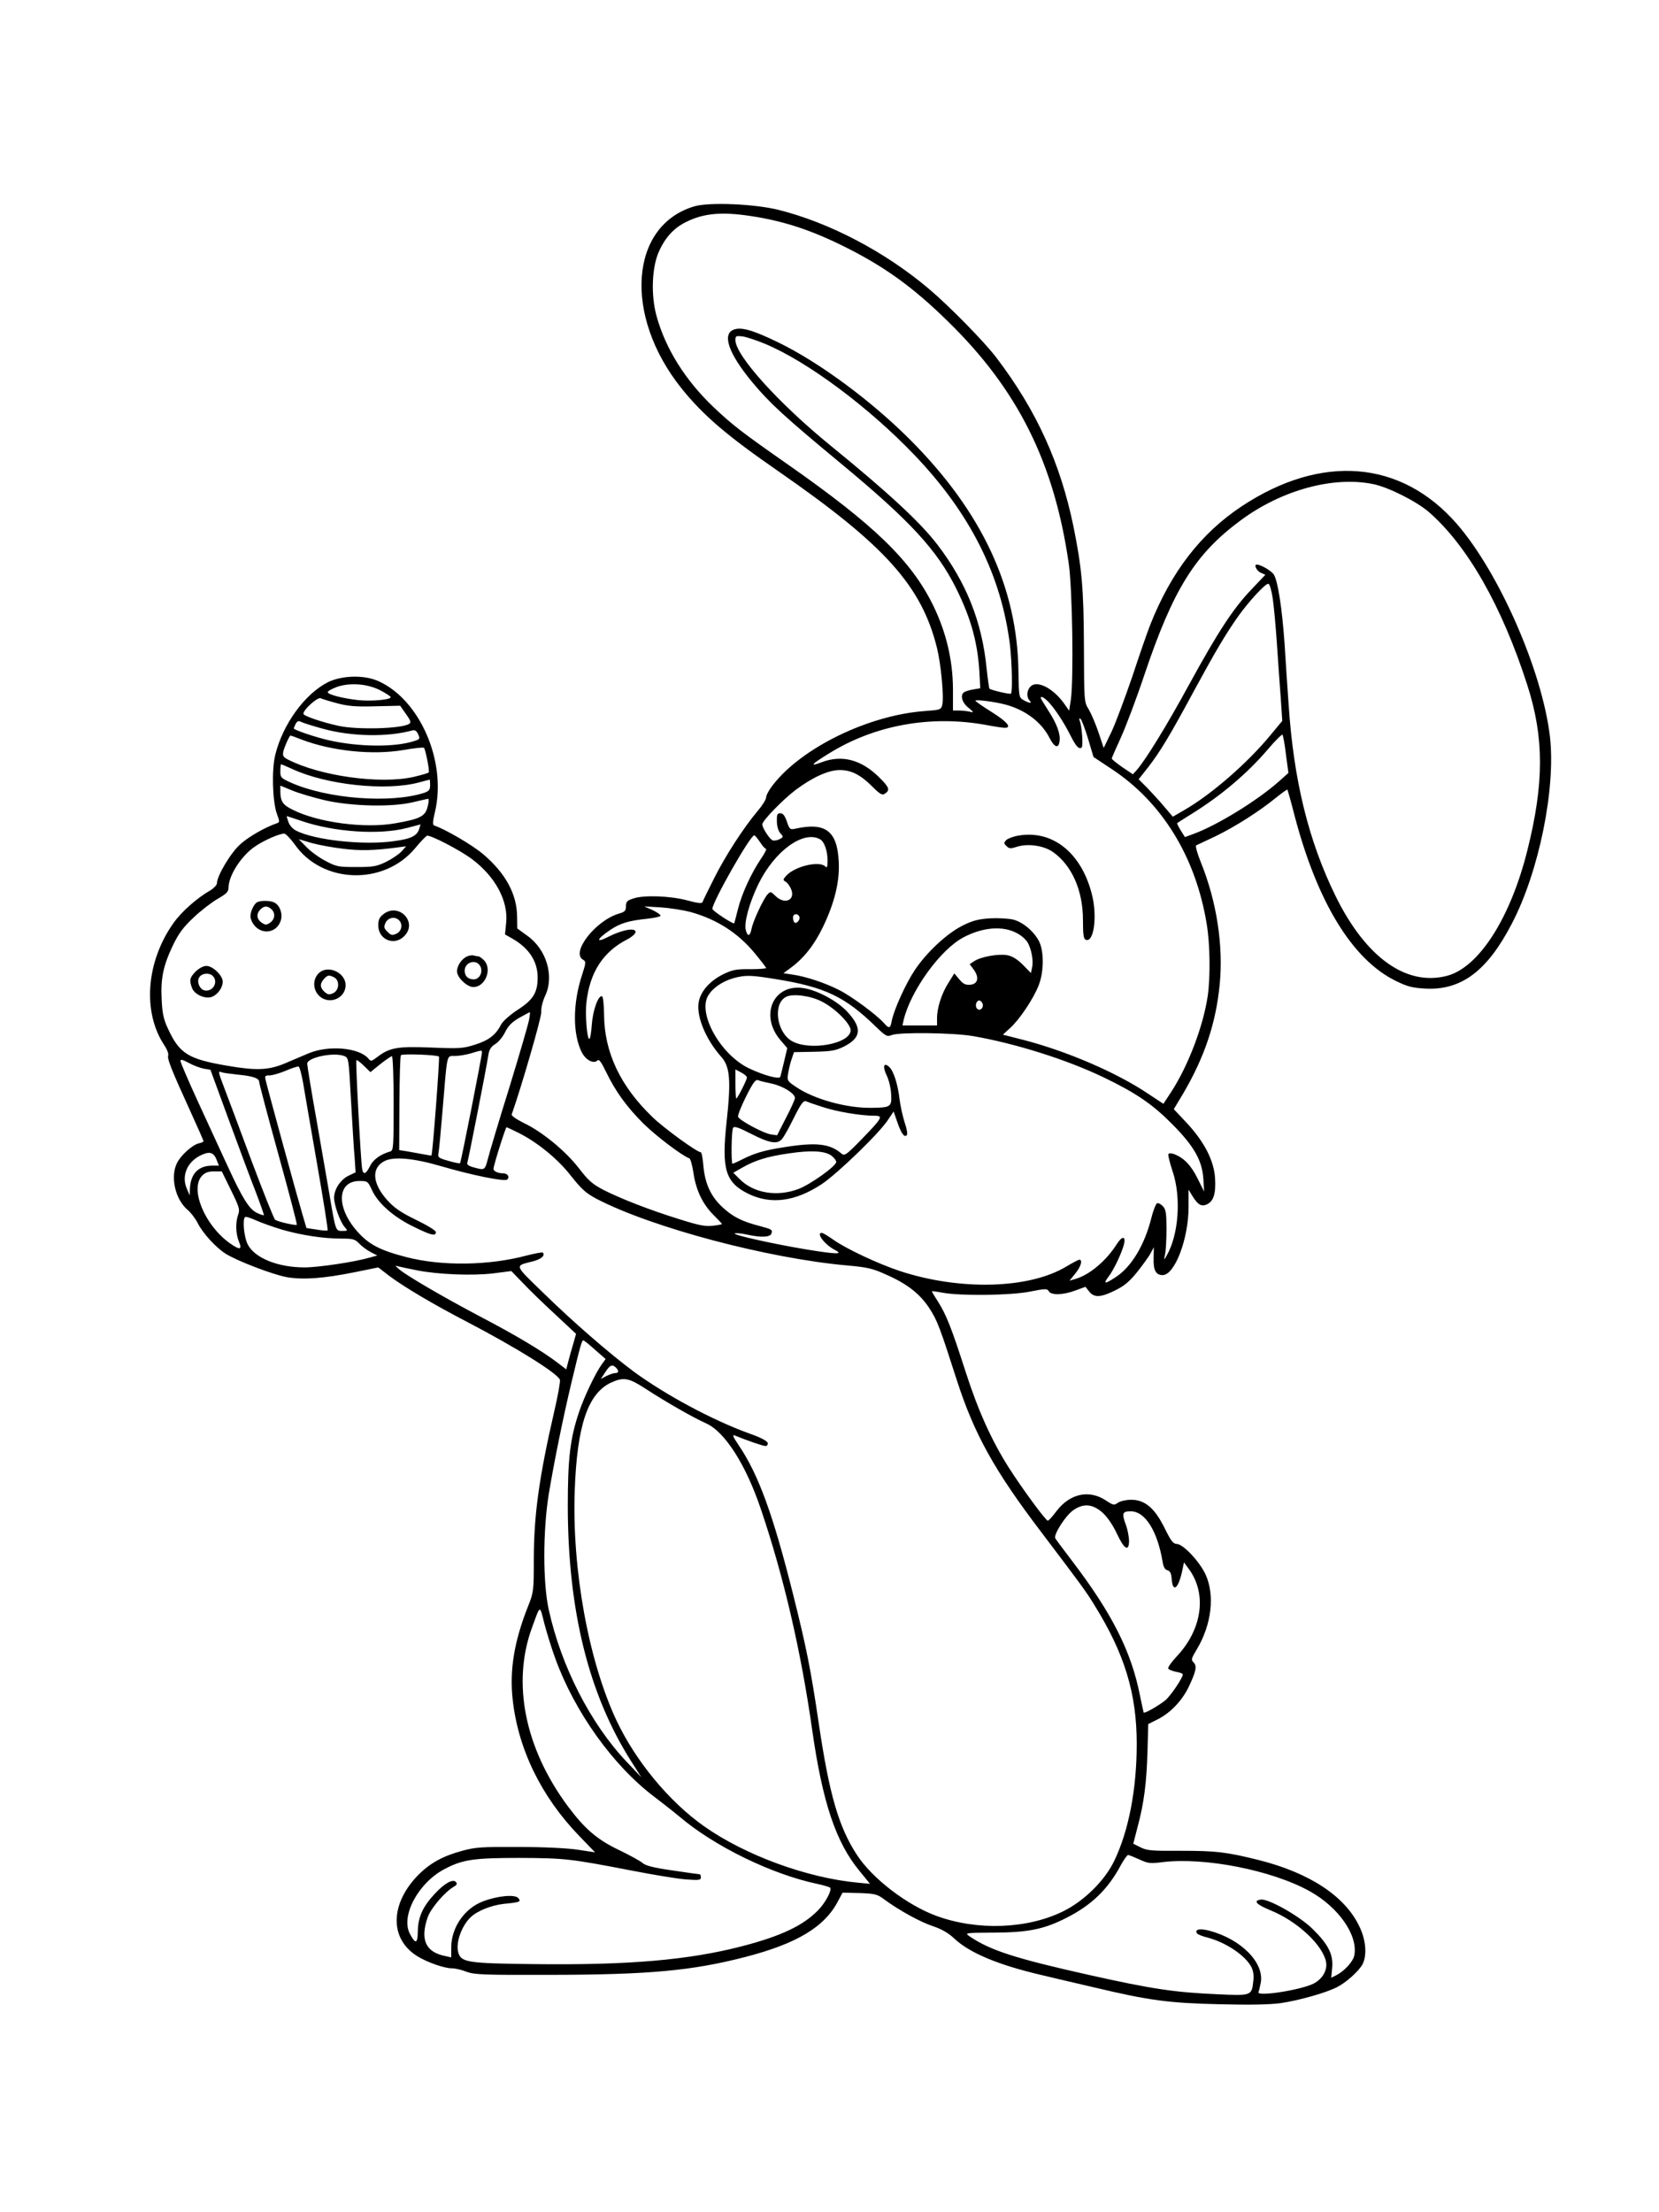 <?xml version="1.0" standalone="no"?>
<!DOCTYPE svg PUBLIC "-//W3C//DTD SVG 20010904//EN"
 "http://www.w3.org/TR/2001/REC-SVG-20010904/DTD/svg10.dtd">
<svg version="1.0" xmlns="http://www.w3.org/2000/svg"
 width="864pt" height="1152pt" viewBox="0 0 864 1152"
 preserveAspectRatio="xMidYMid meet">

<g transform="translate(0,1152) scale(0.1,-0.1)"
fill="#000000" stroke="none">
<path d="M3618 10446 c-339 -98 -373 -569 -69 -948 112 -140 237 -247 506
-433 554 -384 745 -596 825 -920 21 -86 37 -257 27 -297 -6 -24 -12 -25 -94
-31 -289 -22 -632 -188 -784 -380 -22 -27 -39 -58 -39 -69 0 -11 -20 -43 -44
-71 -72 -85 -170 -236 -228 -353 -30 -60 -57 -114 -59 -121 -3 -9 -23 -7 -79
8 -89 24 -228 29 -282 10 -32 -10 -38 -17 -38 -40 0 -24 -6 -30 -38 -39 -122
-37 -251 -204 -185 -240 15 -9 15 -15 -5 -77 -50 -150 -50 -310 -2 -405 21
-41 62 -62 82 -42 8 8 20 -10 44 -59 49 -102 107 -182 195 -270 67 -66 202
-168 239 -181 6 -2 15 -35 21 -73 13 -91 47 -163 103 -220 25 -25 46 -47 46
-49 0 -2 -21 -6 -47 -9 -39 -5 -74 2 -178 35 -151 47 -298 104 -393 152 -55
29 -78 48 -126 111 -70 91 -193 192 -288 237 -38 19 -66 38 -63 45 49 138 156
506 154 533 -2 20 7 56 20 84 49 103 7 243 -94 314 l-51 37 -1 62 c-1 118 -61
227 -178 326 -56 47 -196 129 -253 148 -10 3 -9 20 4 74 60 259 -78 579 -293
677 -73 34 -189 32 -264 -4 -120 -60 -235 -217 -275 -377 -20 -79 -15 -244 8
-309 15 -40 15 -44 0 -49 -63 -22 -147 -70 -190 -109 -50 -44 -122 -165 -122
-203 0 -9 -15 -25 -32 -36 -71 -40 -153 -113 -194 -171 -143 -201 -163 -463
-49 -636 15 -22 24 -46 21 -54 -6 -17 15 -71 115 -290 38 -83 69 -154 69 -157
0 -3 -11 -8 -25 -11 -33 -8 -92 -61 -112 -100 -38 -72 -11 -193 56 -248 16
-14 39 -44 51 -68 27 -53 93 -125 144 -158 62 -39 248 -110 321 -123 84 -14
189 -7 352 26 l123 25 57 -44 c79 -59 229 -148 408 -241 253 -132 468 -266
481 -300 3 -7 -10 -82 -30 -167 -79 -343 -106 -541 -106 -770 0 -163 -1 -170
-30 -243 -72 -181 -97 -332 -80 -485 28 -258 149 -506 346 -710 l83 -86 -92
14 c-55 8 -178 14 -307 14 -190 1 -224 -1 -293 -20 -100 -27 -165 -63 -226
-123 -150 -151 -154 -334 -9 -425 51 -32 141 -64 182 -64 17 0 51 -8 76 -18
40 -15 88 -17 440 -16 508 1 733 21 1011 93 271 70 417 158 486 296 l21 39 88
-2 c81 -3 93 -6 129 -33 77 -57 190 -119 255 -140 44 -15 80 -35 111 -65 81
-75 228 -136 449 -188 58 -14 182 -43 277 -65 290 -69 391 -82 654 -88 158 -4
265 -2 320 6 94 14 234 53 292 83 48 24 114 84 133 119 24 47 18 126 -16 196
-74 158 -259 280 -525 347 -168 42 -223 48 -404 48 -152 -1 -178 1 -211 18
l-38 19 23 89 c33 124 46 225 51 390 l4 144 48 24 c66 33 127 96 162 168 39
82 45 110 26 129 -14 14 -12 20 18 70 76 128 94 281 44 389 -32 68 -117 158
-150 158 -19 1 -30 16 -63 83 -51 103 -102 147 -174 147 -26 0 -56 -7 -68 -15
-21 -15 -25 -14 -63 11 -87 58 -187 37 -257 -54 -21 -28 -41 -51 -46 -51 -10
-1 -135 169 -203 276 -90 142 -160 297 -225 499 -73 227 -100 296 -144 366
-19 29 -33 53 -32 54 1 1 27 -2 57 -8 96 -17 354 -14 454 6 81 16 90 16 98 2
12 -22 76 -20 139 4 l52 19 19 -24 c26 -34 61 -32 137 6 47 23 75 47 115 97
29 37 61 81 69 97 l16 30 -1 -56 c-2 -63 11 -89 47 -89 63 0 135 189 135 355
l0 90 18 -30 c30 -49 49 -60 77 -47 35 16 48 56 43 137 -6 92 -56 189 -148
288 l-67 71 51 85 c109 187 168 361 188 563 20 202 -15 431 -97 635 -20 49
-31 89 -25 91 5 2 51 24 102 48 104 51 226 129 311 198 32 26 60 46 62 44 1
-2 19 -64 38 -139 118 -448 300 -745 524 -856 63 -31 87 -37 156 -41 188 -10
323 92 451 339 141 270 229 704 198 973 -40 342 -265 855 -485 1108 -290 333
-706 366 -1121 91 -211 -140 -366 -340 -475 -615 -16 -40 -58 -162 -94 -271
-37 -108 -85 -237 -107 -285 l-42 -87 -27 81 c-15 44 -38 98 -51 120 -24 38
-24 41 -25 329 -1 301 -11 408 -54 621 -68 331 -192 605 -400 879 -63 84 -249
273 -356 363 -228 192 -514 342 -780 409 -124 31 -360 41 -437 19z m292 -51
c172 -26 315 -73 493 -162 204 -102 353 -209 534 -387 363 -354 553 -734 629
-1261 19 -131 26 -599 11 -708 l-9 -58 -28 40 c-58 79 -140 120 -173 86 -20
-19 -22 -56 -5 -73 16 -16 -1 -15 -31 2 -24 13 -25 17 -27 147 -5 438 -190
834 -563 1208 -203 204 -476 405 -686 507 -131 64 -193 82 -232 68 -65 -22
-29 -126 97 -277 89 -107 169 -180 455 -417 364 -301 506 -455 605 -655 80
-161 115 -293 122 -460 l3 -59 -35 -6 c-20 -3 -41 -10 -48 -14 -23 -14 -13
-54 21 -81 30 -25 30 -27 7 -21 -14 3 -39 6 -56 6 l-31 0 0 113 c-1 149 -35
294 -102 432 -114 234 -306 420 -756 735 -242 169 -292 208 -389 300 -147 140
-250 304 -297 475 -30 110 -24 255 13 336 34 75 79 123 143 154 91 45 185 53
335 30z m73 -665 c220 -91 541 -330 779 -579 291 -304 453 -627 498 -991 10
-89 14 -243 5 -252 -5 -5 -104 18 -112 26 -2 2 -9 50 -15 107 -24 242 -106
447 -257 644 -89 116 -255 270 -556 515 -270 220 -495 469 -495 549 0 22 3 23
38 19 20 -3 72 -20 115 -38z m3169 -731 c79 -16 225 -90 289 -145 201 -175
381 -490 513 -901 88 -273 88 -511 1 -859 -88 -354 -252 -610 -417 -655 -213
-57 -425 94 -583 416 -140 286 -218 602 -244 998 -6 86 -16 228 -21 315 -13
185 -35 327 -56 360 -13 20 -68 52 -89 52 -16 0 -1 -32 20 -42 l25 -11 -73
-77 c-94 -98 -174 -220 -327 -500 -114 -209 -221 -383 -269 -439 l-21 -23 -55
37 c-30 21 -55 41 -55 45 0 4 21 51 46 106 25 54 82 204 125 333 149 442 263
626 500 801 213 158 483 232 691 189z m-524 -593 c6 -40 16 -147 22 -237 6
-90 15 -218 20 -283 l8 -120 -58 -70 c-122 -149 -312 -314 -455 -396 l-57 -33
-46 54 c-25 30 -66 74 -89 98 l-43 43 49 62 c60 77 112 162 239 398 114 210
164 294 230 388 55 77 140 170 157 170 7 0 16 -30 23 -74z m-4649 -480 c27
-14 52 -30 55 -35 9 -14 -95 -24 -167 -17 -82 9 -158 29 -160 41 -1 6 21 18
48 28 67 23 157 17 224 -17z m-224 -68 c56 -15 96 -19 200 -16 l129 3 30 -43
c26 -36 28 -45 16 -52 -41 -25 -269 -31 -366 -10 -87 19 -184 52 -184 63 0 22
74 88 90 81 8 -4 47 -16 85 -26z m3707 5 c35 -38 80 -107 113 -173 29 -57 43
-73 58 -63 9 6 2 110 -10 140 -4 10 -2 14 4 10 5 -3 23 -49 39 -102 l29 -97
95 -63 c264 -174 439 -461 495 -810 17 -104 19 -269 5 -370 -23 -157 -101
-364 -191 -502 l-40 -61 -82 54 c-162 109 -423 221 -648 279 l-106 27 38 35
c49 44 121 152 148 221 28 70 29 178 2 231 -27 51 -82 98 -133 112 -24 6 -78
9 -120 7 -61 -4 -91 -11 -143 -37 -83 -41 -189 -140 -251 -233 -47 -70 -109
-207 -120 -265 -7 -39 -14 -41 -40 -11 -39 44 -169 140 -233 172 -74 38 -174
71 -244 81 l-47 7 38 28 c67 49 123 119 168 213 61 127 88 238 82 342 -8 159
-70 205 -229 169 -24 -5 -28 -2 -41 38 -11 31 -20 43 -34 43 -16 0 -19 -7 -18
-42 0 -26 8 -51 18 -62 17 -19 17 -20 -4 -31 -12 -6 -28 -9 -36 -6 -16 6 -54
65 -54 83 0 19 106 128 173 179 88 66 171 104 230 104 60 0 108 -24 170 -86
39 -39 51 -46 64 -38 30 19 25 33 -26 84 -94 94 -195 121 -301 81 -66 -25 -56
-12 35 44 240 150 535 203 825 149 41 -8 83 -14 93 -14 38 0 13 31 -68 82 -47
29 -85 56 -85 59 0 8 106 -6 160 -21 101 -28 185 -91 226 -173 26 -50 47 -57
52 -17 6 37 -14 91 -58 159 -22 34 -40 64 -40 66 0 13 19 2 42 -22z m-3780
-138 c149 -41 335 -44 464 -9 15 4 23 -1 32 -20 10 -23 9 -26 -21 -35 -100
-33 -289 -31 -444 4 -70 16 -183 54 -183 62 0 2 5 13 10 24 9 15 15 17 30 9
10 -5 61 -21 112 -35z m5015 -133 l13 -97 -47 -42 c-115 -103 -330 -234 -451
-277 l-41 -15 -22 35 c-12 19 -20 36 -18 38 2 2 36 23 74 47 152 94 291 211
399 338 38 45 72 78 75 75 3 -3 12 -49 18 -102z m-5127 77 c157 -60 368 -82
529 -55 57 10 105 15 109 12 8 -9 30 -119 25 -128 -2 -4 -38 -14 -80 -24 -174
-39 -487 5 -654 91 -25 13 -28 20 -23 43 6 25 32 82 37 82 1 0 27 -9 57 -21z
m-47 -154 c180 -83 487 -115 657 -70 30 8 56 15 58 15 1 0 2 -13 2 -29 0 -24
-6 -31 -32 -40 -176 -56 -502 -31 -692 53 -53 24 -56 27 -56 60 0 20 2 36 4
36 2 0 29 -11 59 -25z m172 -163 c138 -31 348 -36 458 -9 38 9 72 17 77 17 4
0 3 -19 -3 -41 -12 -50 -40 -64 -167 -86 -160 -29 -406 4 -537 71 -51 25 -63
43 -63 98 l0 27 63 -26 c34 -14 112 -37 172 -51z m-125 -107 c170 -58 404 -74
548 -37 l72 19 -6 -21 c-11 -38 -41 -54 -131 -66 -158 -23 -416 5 -512 55 -16
8 -34 28 -39 45 -6 16 -10 30 -8 30 1 0 35 -11 76 -25z m-36 -121 c143 -207
465 -217 628 -21 28 34 56 63 62 65 19 4 168 -73 233 -121 122 -91 191 -218
179 -333 l-6 -60 37 -21 c88 -50 133 -119 133 -203 0 -79 -23 -116 -103 -168
-39 -25 -76 -58 -86 -75 -29 -57 -65 -84 -137 -107 -63 -20 -82 -21 -229 -15
-175 7 -216 0 -281 -50 -29 -22 -33 -23 -45 -8 -48 58 -209 72 -314 27 -33
-14 -87 -37 -120 -51 -85 -36 -149 -39 -300 -13 -206 35 -251 63 -312 197 -21
45 -28 78 -31 147 -6 110 8 177 58 282 30 63 54 95 108 146 38 36 94 79 125
97 47 27 57 37 57 59 1 63 66 165 138 214 47 32 126 67 152 67 8 0 32 -25 54
-55z m2424 11 c12 -19 26 -35 31 -35 5 0 -6 -24 -26 -52 -51 -76 -100 -182
-120 -263 -10 -38 -18 -71 -19 -73 -4 -7 -114 65 -114 75 0 36 197 383 218
383 4 0 17 -16 30 -35z m312 15 c23 -12 40 -61 40 -113 0 -32 -3 -38 -12 -29
-31 31 -159 1 -204 -49 -17 -19 -17 -22 -3 -30 9 -5 22 -22 29 -39 24 -58 -34
-83 -82 -35 -24 23 -26 24 -41 7 -22 -24 -76 -140 -83 -179 -8 -40 -21 -42
-30 -6 -10 39 19 143 66 240 84 171 233 280 320 233z m-2482 -50 c89 -11 163
-9 282 7 l45 6 -24 -27 c-14 -15 -50 -39 -80 -54 -50 -24 -67 -27 -156 -27
-93 0 -104 2 -160 32 -33 17 -78 50 -99 72 l-40 41 67 -20 c37 -10 111 -24
165 -30z m1811 -330 c135 -38 244 -108 331 -213 33 -40 60 -75 60 -78 0 -3
-37 -6 -83 -6 -71 1 -92 -3 -140 -26 -66 -33 -112 -82 -126 -135 -20 -72 30
-199 114 -294 47 -51 53 -123 29 -341 -27 -247 -6 -315 114 -374 118 -57 244
-40 382 51 82 55 300 265 345 335 l29 43 18 -52 c21 -61 37 -85 50 -72 6 6 1
33 -11 68 -10 32 -22 86 -26 119 -9 78 -31 148 -54 169 -29 27 -36 2 -12 -47
11 -23 21 -66 22 -96 4 -65 -3 -69 -103 -70 -130 -2 -302 46 -394 110 -45 30
-45 32 -39 72 4 23 12 57 19 75 l11 33 105 2 c90 2 112 6 155 27 91 46 96 97
18 181 -54 58 -159 114 -232 124 -155 21 -226 -144 -116 -272 l35 -41 -16 -68
c-9 -38 -18 -74 -20 -81 -4 -15 -84 6 -164 44 -149 72 -269 288 -211 380 28
45 87 81 154 95 49 10 76 9 199 -11 254 -41 359 -91 519 -247 52 -50 59 -54
83 -44 42 16 318 12 421 -5 221 -38 488 -122 680 -214 171 -82 257 -141 360
-245 113 -114 156 -189 162 -285 l4 -66 -35 70 c-34 68 -70 105 -121 125 -14
5 -27 6 -30 0 -3 -5 7 -44 21 -87 47 -136 33 -334 -31 -443 -14 -25 -14 -24
-7 10 4 19 7 78 7 131 0 80 -3 100 -18 117 -11 11 -24 19 -31 16 -6 -2 -20
-37 -30 -77 -35 -140 -103 -253 -183 -306 -60 -40 -70 -39 -39 2 27 35 69 124
80 169 10 43 -11 42 -38 -1 -55 -87 -142 -160 -215 -181 l-31 -9 30 37 c29 35
40 72 21 72 -5 0 -35 -16 -67 -35 -193 -117 -553 -127 -867 -24 -112 37 -283
117 -348 164 -27 19 -54 35 -59 35 -32 0 16 -63 70 -90 44 -23 6 -22 -153 4
-174 29 -388 77 -370 83 7 3 36 0 63 -6 73 -16 119 -14 127 4 8 21 5 23 -62
41 -90 23 -140 48 -194 99 -60 56 -90 123 -98 216 -3 38 -9 69 -14 69 -19 0
-190 124 -250 182 -168 161 -252 338 -253 535 -1 53 -5 94 -11 95 -20 5 -48
-75 -53 -149 -3 -40 -8 -73 -13 -73 -12 0 -22 125 -15 190 18 158 87 264 214
329 23 12 42 29 42 38 0 24 -71 11 -141 -25 -70 -36 -63 -13 10 36 52 35 97
48 194 58 37 4 67 11 67 16 0 5 -19 18 -42 29 l-43 19 85 -5 c47 -3 118 -14
159 -25z m564 -24 c6 -16 -16 -40 -26 -29 -4 3 -7 15 -7 25 0 21 25 24 33 4z
m1136 -87 c21 -11 45 -33 53 -47 20 -35 31 -96 23 -131 l-6 -28 -42 43 c-29
29 -55 45 -82 50 -46 8 -136 -8 -171 -31 l-24 -16 21 -28 c30 -41 22 -75 -17
-79 -25 -2 -37 3 -58 28 l-26 31 -30 -48 c-36 -56 -60 -131 -60 -185 l0 -38
-90 0 -90 0 6 28 c37 154 193 370 314 432 101 53 207 60 279 19z m-1020 -354
c70 -35 151 -116 151 -150 0 -71 -217 -110 -308 -55 -79 48 -97 194 -28 229
34 18 127 6 185 -24z m838 -11 c8 -21 -13 -42 -28 -27 -13 13 -5 43 11 43 6 0
13 -7 17 -16z m-2361 -81 c-3 -21 -50 -182 -104 -358 -55 -176 -105 -344 -112
-373 -15 -56 -16 -57 -73 -41 -27 7 -37 15 -33 25 5 14 99 490 110 564 4 25
15 41 35 53 16 9 39 37 51 61 16 33 35 53 73 75 29 16 54 30 56 30 2 1 1 -16
-3 -36z m-246 -173 c0 -19 -109 -572 -114 -577 -2 -3 -30 3 -61 12 -53 15 -56
18 -51 43 3 15 12 115 21 222 25 302 20 280 63 281 20 0 57 6 82 13 59 18 60
18 60 6z m-718 -19 c24 -9 24 -12 36 -232 7 -123 15 -258 19 -299 l5 -75 -36
-17 c-43 -21 -76 -71 -76 -115 0 -39 32 -128 56 -154 16 -18 16 -19 -14 -19
-34 0 -34 -2 -67 195 -9 50 -38 218 -65 374 -28 156 -50 292 -50 302 0 32 137
61 192 40z m494 -3 c5 -6 -33 -508 -39 -515 -1 -1 -22 2 -47 7 -25 5 -62 11
-83 15 l-38 6 1 243 c1 134 4 247 8 251 9 9 188 2 198 -7z m-236 -243 c0 -225
-1 -246 -17 -251 -52 -15 -89 -42 -106 -76 -21 -43 -35 -48 -41 -15 -7 37 -35
561 -30 566 2 3 20 -10 39 -29 l34 -33 52 42 c28 22 56 41 60 41 5 0 9 -110 9
-245z m-989 180 l35 -6 96 -262 c53 -144 116 -314 141 -377 24 -63 43 -117 41
-118 -1 -2 -17 3 -36 12 -41 20 -75 75 -156 251 -33 72 -101 219 -151 328 -50
109 -91 204 -91 212 0 10 11 7 43 -10 23 -13 58 -26 78 -30z m517 -71 c7 -43
40 -234 73 -423 33 -189 58 -346 55 -348 -2 -3 -28 -1 -57 4 l-53 8 -22 75
c-24 80 -179 646 -190 693 -6 25 -4 27 22 27 16 1 54 12 84 25 30 13 59 22 65
21 5 -1 15 -38 23 -82z m2312 25 c0 -12 -49 -109 -55 -109 -3 0 -5 34 -5 75
l0 76 30 -16 c17 -9 30 -20 30 -26z m-2652 15 c82 -8 112 -19 112 -39 0 -8 45
-178 100 -377 55 -198 98 -363 96 -366 -6 -5 -96 15 -113 26 -6 4 -61 142
-123 307 -61 165 -125 335 -141 377 -34 89 -34 92 -14 84 8 -3 46 -8 83 -12z
m2782 -47 c58 -13 120 -51 120 -75 0 -8 -21 -54 -47 -104 l-46 -90 -34 5 c-40
7 -162 73 -169 91 -3 7 16 55 41 105 37 74 50 91 63 86 9 -4 42 -12 72 -18z
m265 -122 c73 -24 197 -45 266 -45 51 0 47 -8 -65 -124 -79 -81 -88 -87 -104
-73 -60 52 -133 60 -304 32 -103 -16 -150 -31 -216 -64 -23 -12 -44 -21 -47
-21 -8 0 -6 174 3 187 6 10 31 1 95 -32 94 -48 135 -55 159 -27 9 9 37 59 62
110 38 76 50 92 64 87 9 -4 49 -18 87 -30z m-1581 -136 c98 -50 202 -135 271
-224 54 -68 76 -88 132 -118 289 -150 891 -310 1307 -347 103 -9 132 -16 200
-47 110 -48 176 -100 225 -174 43 -66 55 -99 145 -379 90 -278 195 -468 437
-786 208 -275 231 -305 279 -383 157 -253 220 -460 220 -722 0 -236 -42 -454
-117 -609 -49 -103 -158 -210 -266 -263 -186 -92 -447 -102 -660 -24 -153 56
-335 195 -415 319 -94 144 -143 314 -197 677 -42 287 -67 409 -134 676 -105
419 -181 627 -284 779 -29 43 -35 57 -21 51 58 -24 147 -55 160 -55 9 0 14 7
12 16 -2 10 -37 29 -98 50 -190 69 -432 199 -599 321 -125 93 -317 259 -469
408 -157 152 -153 142 -59 166 45 11 68 31 54 46 -3 3 -41 -4 -84 -15 -197
-53 -445 -56 -628 -8 -136 35 -195 66 -254 133 -112 126 -106 263 11 263 42 0
44 -1 66 -49 31 -67 112 -139 216 -189 91 -45 116 -51 116 -28 0 8 -46 36
-104 64 -80 39 -114 63 -149 102 -78 87 -84 167 -16 203 48 26 154 16 300 -27
158 -46 328 -81 341 -68 14 14 1 32 -22 32 -27 0 -50 11 -50 23 0 17 63 217
68 217 2 0 32 -14 66 -31z m1626 -117 c14 -11 25 -25 25 -33 0 -21 -133 -116
-195 -140 -112 -43 -235 -23 -308 51 l-33 33 49 28 c66 37 129 57 242 73 114
17 186 13 220 -12z m-3203 -19 l13 -33 -35 0 c-73 0 -114 -44 -116 -124 l-1
-31 -15 35 c-28 64 -1 134 65 170 50 26 73 22 89 -17z m76 -161 c42 -85 47
-101 38 -125 -15 -40 -14 -101 3 -142 19 -45 5 -46 -50 -7 -129 94 -206 281
-142 349 16 17 33 23 62 23 l41 0 48 -98z m268 -206 c102 -29 214 -46 308 -46
60 0 70 -3 92 -26 13 -14 40 -34 59 -44 l35 -18 -40 -11 c-79 -23 -268 -51
-339 -51 -139 0 -260 49 -296 120 -19 37 -28 129 -14 142 3 4 29 -4 57 -17 29
-13 91 -35 138 -49z m700 -211 c110 -22 290 -29 398 -16 l94 12 61 -63 c33
-35 109 -109 169 -164 l107 -100 -14 -50 c-8 -27 -20 -68 -26 -92 l-11 -43
-47 36 c-82 62 -214 141 -403 240 -197 104 -381 212 -420 245 -23 20 -23 21
-3 15 12 -3 55 -12 95 -20z m928 -414 l55 -48 -21 -29 c-34 -48 -91 -169 -117
-246 -47 -139 -59 -243 -59 -493 1 -543 109 -978 329 -1325 l54 -85 -76 80
c-188 198 -341 497 -406 792 -31 139 -31 411 0 603 28 168 73 391 118 580 47
196 54 220 62 220 4 0 31 -22 61 -49z m109 -93 c16 -16 15 -28 -3 -28 -9 0
-29 -7 -46 -15 l-30 -16 23 35 c24 38 37 43 56 24z m156 -111 c101 -66 244
-148 313 -179 98 -43 208 -216 286 -448 118 -348 209 -740 267 -1150 54 -378
124 -586 248 -735 l53 -65 -63 6 c-266 25 -588 143 -803 295 -182 129 -355
339 -455 551 -145 310 -231 783 -217 1193 12 344 69 510 191 566 65 29 91 24
180 -34z m2378 -644 c26 -24 54 -65 75 -110 38 -82 63 -96 63 -35 -1 20 -7 55
-15 77 -24 65 -21 75 24 75 75 0 139 -103 166 -264 4 -26 12 -40 25 -43 14 -4
20 -16 22 -46 6 -75 36 -49 56 48 l8 39 25 -34 c96 -130 70 -315 -63 -456 -27
-29 -47 -57 -44 -63 4 -6 22 -13 41 -17 19 -3 35 -9 35 -13 0 -18 -63 -112
-91 -135 -31 -26 -109 -71 -113 -64 -1 2 -9 41 -19 88 -45 230 -147 431 -357
706 -42 55 -80 106 -84 113 -11 18 53 119 94 147 53 37 101 32 152 -13z
m-2851 -757 c101 -280 302 -561 517 -723 42 -32 102 -79 132 -104 181 -154
479 -299 715 -349 33 -7 64 -16 68 -20 12 -10 -24 -78 -61 -116 -78 -81 -194
-136 -398 -189 -278 -72 -590 -99 -1084 -93 -349 4 -380 9 -394 63 -13 51 19
138 66 182 35 33 108 62 174 69 83 8 89 11 73 30 -17 20 -107 12 -183 -17 -96
-36 -165 -135 -166 -238 l0 -54 -31 7 c-102 20 -132 85 -92 201 16 47 90 134
138 161 15 9 17 15 9 24 -17 17 -60 -8 -111 -63 -62 -67 -86 -121 -87 -194 -1
-66 -12 -69 -42 -12 -48 94 47 268 185 338 92 48 152 56 386 56 236 -1 264 -4
585 -66 113 -22 240 -43 283 -46 67 -5 77 -4 77 11 0 9 -3 16 -7 16 -5 0 -68
9 -142 20 -99 14 -140 25 -155 39 -12 10 -66 40 -120 66 -114 54 -179 109
-268 228 -225 303 -294 645 -186 935 43 118 38 116 63 17 13 -49 38 -130 56
-179z m3043 -1049 c45 -21 57 -22 120 -14 218 27 570 -42 766 -151 151 -83
254 -231 233 -335 -6 -31 -50 -80 -92 -102 l-28 -14 5 53 c6 69 -21 122 -103
202 -67 66 -230 158 -269 152 -41 -6 -24 -25 51 -56 140 -57 271 -180 289
-268 8 -43 -18 -89 -64 -113 -66 -34 -298 -70 -288 -45 3 7 8 29 12 49 19 104
-102 227 -268 271 -51 13 -77 7 -64 -14 3 -5 27 -15 52 -21 97 -25 199 -93
231 -154 10 -20 14 -45 10 -74 -8 -76 -10 -76 -187 -68 -224 10 -339 27 -666
100 -389 87 -518 129 -625 202 -26 18 -24 18 130 19 178 1 260 18 377 78 130
66 215 149 281 273 16 29 33 53 38 53 6 0 32 -11 59 -23z"/>
<path d="M5306 7169 c-27 -4 -56 -15 -65 -23 -14 -15 -14 -18 1 -32 14 -14 21
-14 53 -4 57 19 141 7 189 -27 98 -69 156 -200 156 -354 0 -76 3 -98 15 -103
43 -16 61 128 30 243 -56 212 -204 329 -379 300z"/>
<path d="M1342 6823 c-21 -8 -44 -62 -36 -86 24 -81 123 -92 154 -17 15 35 0
84 -31 100 -19 10 -65 12 -87 3z m73 -39 c21 -21 16 -53 -10 -70 -18 -12 -24
-11 -43 2 -26 18 -28 46 -6 68 20 20 38 20 59 0z"/>
<path d="M1996 6759 c-20 -16 -26 -29 -26 -58 0 -74 83 -109 135 -56 73 72
-28 178 -109 114z m82 -31 c21 -21 14 -57 -13 -70 -22 -10 -29 -9 -47 10 -19
18 -20 25 -10 47 13 27 49 34 70 13z"/>
<path d="M2434 6540 c-28 -11 -54 -48 -54 -78 0 -32 52 -82 85 -82 63 0 100
95 55 140 -11 11 -24 20 -29 20 -5 0 -15 2 -23 4 -7 3 -23 1 -34 -4z m67 -51
c16 -30 -3 -69 -34 -69 -29 0 -47 17 -47 45 0 45 60 63 81 24z"/>
<path d="M1019 6461 c-31 -32 -34 -45 -19 -86 13 -34 69 -59 104 -46 30 12 56
48 56 79 0 32 -52 82 -85 82 -16 0 -38 -12 -56 -29z m89 -23 c30 -30 3 -82
-40 -76 -29 4 -47 50 -28 72 15 19 51 21 68 4z"/>
<path d="M1667 6458 c-43 -33 -40 -100 5 -132 53 -37 128 0 128 64 0 62 -84
104 -133 68z m74 -28 c29 -16 26 -67 -6 -82 -21 -9 -28 -8 -45 7 -24 22 -25
42 -3 67 19 21 27 22 54 8z"/>
</g>
</svg>
